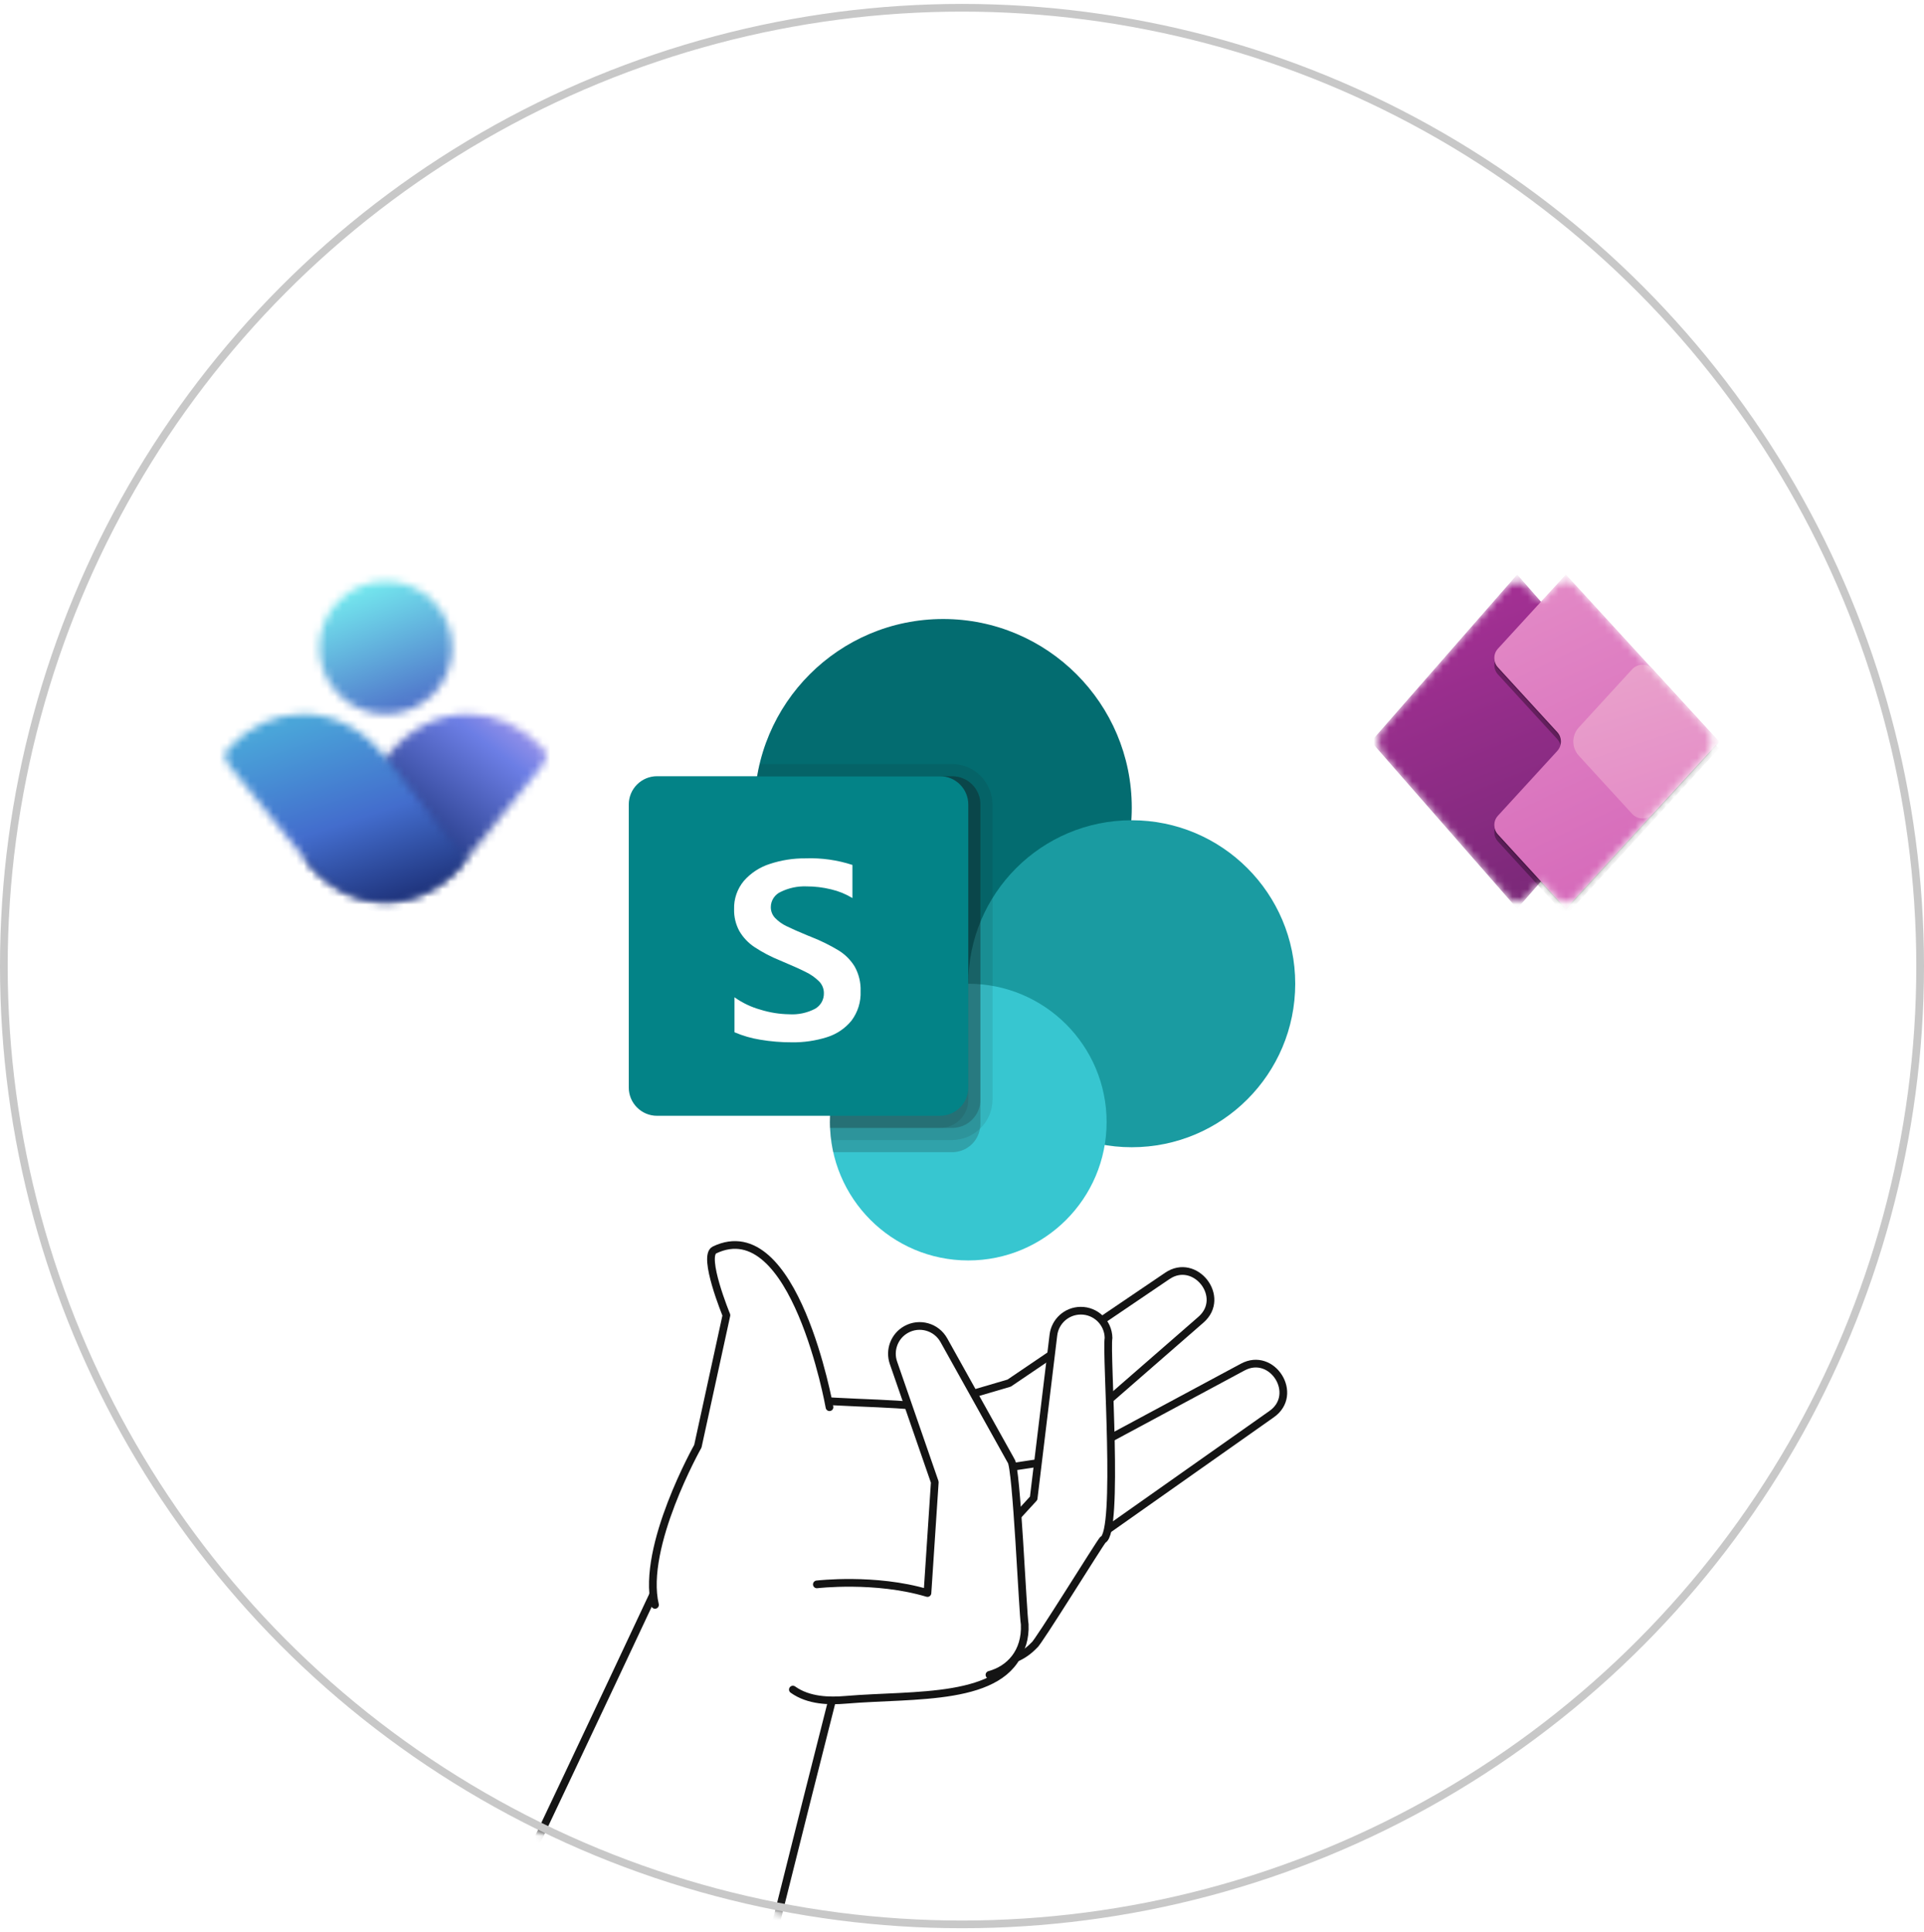 <svg width="250" height="251" viewBox="0 0 250 251" fill="none" xmlns="http://www.w3.org/2000/svg">
<circle cx="125" cy="125.51" r="125" fill="white"/>
<mask id="mask0_259_1968" style="mask-type:alpha" maskUnits="userSpaceOnUse" x="0" y="0" width="250" height="251">
<circle cx="125" cy="125.51" r="124.5" fill="white" stroke="#282828"/>
</mask>
<g mask="url(#mask0_259_1968)">
<mask id="mask1_259_1968" style="mask-type:luminance" maskUnits="userSpaceOnUse" x="179" y="75" width="44" height="43">
<path d="M179.712 94.557C178.817 95.58 178.817 97.107 179.712 98.13L195.776 116.489C196.497 117.313 197.778 117.313 198.498 116.489L200.228 114.512L202.133 116.59C202.85 117.372 204.083 117.372 204.799 116.59L221.679 98.176C222.629 97.139 222.629 95.547 221.679 94.51L204.799 76.096C204.083 75.314 202.85 75.314 202.133 76.096L200.228 78.175L198.498 76.198C197.778 75.374 196.497 75.374 195.776 76.198L179.712 94.557Z" fill="white"/>
</mask>
<g mask="url(#mask1_259_1968)">
<path d="M197.138 118.045L178.149 96.344L197.138 74.642L216.126 96.344L197.138 118.045Z" fill="url(#paint0_linear_259_1968)"/>
<g filter="url(#filter0_f_259_1968)">
<path d="M203.468 75.547L223.36 97.248L203.468 118.949L194.641 109.321C194.008 108.629 194.008 107.568 194.641 106.877L202.347 98.47C202.981 97.778 202.981 96.717 202.347 96.026L194.641 87.619C194.008 86.928 194.008 85.867 194.641 85.175L203.468 75.547Z" fill="black" fill-opacity="0.32"/>
</g>
<g filter="url(#filter1_f_259_1968)">
<path d="M203.468 74.814L223.36 96.515L203.468 118.216L194.641 108.588C194.008 107.896 194.008 106.835 194.641 106.144L202.347 97.737C202.981 97.046 202.981 95.985 202.347 95.293L194.641 86.887C194.008 86.195 194.008 85.134 194.641 84.443L203.468 74.814Z" fill="black" fill-opacity="0.24"/>
</g>
<path d="M203.467 74.642L223.36 96.343L203.467 118.045L194.641 108.416C194.007 107.725 194.007 106.663 194.641 105.972L202.347 97.565C202.981 96.874 202.981 95.813 202.347 95.121L194.641 86.715C194.007 86.023 194.007 84.962 194.641 84.271L203.467 74.642Z" fill="url(#paint1_linear_259_1968)"/>
<path d="M212.08 86.947C212.797 86.165 214.03 86.165 214.746 86.947L223.36 96.343L214.746 105.74C214.03 106.522 212.797 106.522 212.08 105.74L205.147 98.176C204.196 97.139 204.196 95.547 205.147 94.51L212.08 86.947Z" fill="url(#paint2_linear_259_1968)"/>
</g>
<mask id="mask2_259_1968" style="mask-type:luminance" maskUnits="userSpaceOnUse" x="41" y="75" width="18" height="18">
<path d="M50.057 75.51C47.873 75.527 45.693 76.37 44.026 78.037C40.657 81.405 40.657 86.868 44.026 90.236C47.395 93.605 52.857 93.605 56.225 90.236C59.594 86.868 59.594 81.405 56.225 78.037C54.559 76.37 52.38 75.527 50.195 75.51H50.057Z" fill="white"/>
</mask>
<g mask="url(#mask2_259_1968)">
<path d="M57.184 69.2L34.627 77.812L43.066 99.915L65.623 91.302L57.184 69.2Z" fill="url(#paint3_linear_259_1968)"/>
</g>
<mask id="mask3_259_1968" style="mask-type:luminance" maskUnits="userSpaceOnUse" x="39" y="92" width="32" height="26">
<path d="M50.286 98.227L39.709 111.713C45.551 118.998 54.701 118.998 60.543 111.713L70.587 99.288C70.83 98.984 70.957 98.618 70.959 98.256V98.237C70.957 97.861 70.822 97.489 70.544 97.195C67.759 94.24 64.311 92.763 60.864 92.762C57.035 92.762 53.207 94.584 50.286 98.227Z" fill="white"/>
</mask>
<g mask="url(#mask3_259_1968)">
<path d="M51.112 77.719L27.08 109.425L59.557 134.041L83.589 102.335L51.112 77.719Z" fill="url(#paint4_linear_259_1968)"/>
</g>
<mask id="mask4_259_1968" style="mask-type:luminance" maskUnits="userSpaceOnUse" x="29" y="92" width="32" height="26">
<path d="M29.708 97.195C29.431 97.49 29.295 97.861 29.293 98.237V98.257C29.296 98.619 29.422 98.984 29.665 99.288L39.71 111.713C45.551 118.998 54.701 118.998 60.543 111.713L49.966 98.227C47.045 94.584 43.217 92.762 39.389 92.762C35.941 92.763 32.493 94.24 29.708 97.195Z" fill="white"/>
</mask>
<g mask="url(#mask4_259_1968)">
<path d="M57.512 83.513L21.529 95.306L32.324 128.246L68.307 116.453L57.512 83.513Z" fill="url(#paint5_linear_259_1968)"/>
</g>
<path d="M122.55 129.441C136.087 129.441 147.06 118.467 147.06 104.93C147.06 91.393 136.087 80.42 122.55 80.42C109.013 80.42 98.04 91.393 98.04 104.93C98.04 118.467 109.013 129.441 122.55 129.441Z" fill="#036C70"/>
<path d="M147.058 149.046C158.789 149.046 168.299 139.536 168.299 127.805C168.299 116.074 158.789 106.564 147.058 106.564C135.327 106.564 125.817 116.074 125.817 127.805C125.817 139.536 135.327 149.046 147.058 149.046Z" fill="#1A9BA1"/>
<path d="M125.817 163.753C135.743 163.753 143.79 155.706 143.79 145.78C143.79 135.854 135.743 127.807 125.817 127.807C115.891 127.807 107.844 135.854 107.844 145.78C107.844 155.706 115.891 163.753 125.817 163.753Z" fill="#37C6D0"/>
<path opacity="0.2" d="M127.394 104.515V146.017C127.397 146.229 127.376 146.441 127.331 146.648C127.187 147.5 126.746 148.274 126.085 148.83C125.424 149.387 124.587 149.692 123.722 149.689H108.265C108.155 149.169 108.061 148.649 107.998 148.113C107.918 147.591 107.871 147.065 107.856 146.537C107.84 146.285 107.84 146.033 107.84 145.781C107.84 142.226 108.894 138.752 110.869 135.796C112.843 132.84 115.649 130.536 118.932 129.174C113.123 128.304 107.819 125.378 103.985 120.928C100.151 116.478 98.041 110.799 98.04 104.925C98.035 103.557 98.151 102.192 98.386 100.844H123.722C124.205 100.843 124.682 100.938 125.128 101.122C125.574 101.306 125.979 101.576 126.32 101.918C126.661 102.259 126.932 102.664 127.116 103.109C127.3 103.555 127.394 104.033 127.394 104.515Z" fill="#141414"/>
<path opacity="0.1" d="M128.969 104.516V142.866C128.956 144.254 128.399 145.581 127.418 146.562C126.437 147.543 125.11 148.1 123.722 148.113H107.998C107.918 147.591 107.871 147.065 107.856 146.538C107.84 146.285 107.84 146.033 107.84 145.781C107.84 142.227 108.894 138.752 110.869 135.796C112.843 132.84 115.649 130.536 118.932 129.174C113.123 128.304 107.819 125.378 103.985 120.928C100.151 116.478 98.041 110.799 98.04 104.925C98.035 103.557 98.151 102.192 98.386 100.844C98.465 100.309 98.575 99.789 98.701 99.269H123.722C125.112 99.274 126.444 99.828 127.427 100.811C128.41 101.794 128.964 103.126 128.969 104.516Z" fill="#141414"/>
<path opacity="0.2" d="M127.394 104.515V142.866C127.394 143.348 127.3 143.826 127.116 144.272C126.932 144.718 126.661 145.123 126.32 145.464C125.979 145.805 125.574 146.075 125.128 146.26C124.682 146.444 124.205 146.538 123.722 146.537H107.856C107.84 146.285 107.84 146.033 107.84 145.781C107.84 142.226 108.894 138.752 110.869 135.796C112.843 132.84 115.649 130.536 118.932 129.174C113.123 128.304 107.819 125.378 103.985 120.928C100.151 116.478 98.041 110.799 98.04 104.925C98.035 103.557 98.151 102.192 98.386 100.844H123.722C124.205 100.843 124.682 100.938 125.128 101.122C125.574 101.306 125.979 101.576 126.32 101.918C126.661 102.259 126.932 102.664 127.116 103.109C127.3 103.555 127.394 104.033 127.394 104.515Z" fill="#141414"/>
<path opacity="0.1" d="M125.818 104.515V142.866C125.819 143.348 125.724 143.826 125.54 144.272C125.356 144.718 125.086 145.123 124.745 145.464C124.403 145.805 123.998 146.075 123.553 146.26C123.107 146.444 122.629 146.538 122.147 146.537H107.856C107.84 146.285 107.84 146.033 107.84 145.781C107.84 142.226 108.894 138.752 110.869 135.796C112.843 132.84 115.649 130.536 118.932 129.174C113.123 128.304 107.819 125.378 103.985 120.928C100.151 116.478 98.041 110.799 98.04 104.925C98.035 103.557 98.151 102.192 98.386 100.844H122.147C122.629 100.843 123.107 100.938 123.553 101.122C123.998 101.306 124.403 101.576 124.745 101.918C125.086 102.259 125.356 102.664 125.54 103.109C125.724 103.555 125.819 104.033 125.818 104.515Z" fill="#141414"/>
<path d="M122.142 100.844H85.376C83.346 100.844 81.7 102.49 81.7 104.52V141.286C81.7 143.316 83.346 144.962 85.376 144.962H122.142C124.172 144.962 125.818 143.316 125.818 141.286V104.52C125.818 102.49 124.172 100.844 122.142 100.844Z" fill="#038387"/>
<path d="M98.039 123.045C97.234 122.511 96.561 121.8 96.073 120.967C95.598 120.095 95.362 119.114 95.387 118.123C95.346 116.781 95.799 115.47 96.66 114.44C97.566 113.41 98.737 112.647 100.045 112.235C101.537 111.743 103.099 111.5 104.669 111.516C106.734 111.44 108.796 111.729 110.761 112.37V116.672C109.906 116.154 108.976 115.773 108.003 115.545C106.949 115.285 105.867 115.155 104.781 115.157C103.637 115.116 102.5 115.357 101.471 115.858C101.082 116.026 100.75 116.304 100.517 116.657C100.283 117.011 100.158 117.425 100.157 117.849C100.152 118.373 100.351 118.879 100.713 119.259C101.143 119.704 101.651 120.068 102.211 120.33C102.84 120.642 103.777 121.056 105.024 121.572C105.162 121.615 105.296 121.669 105.426 121.732C106.655 122.213 107.841 122.799 108.971 123.481C109.827 124.009 110.545 124.733 111.066 125.593C111.603 126.565 111.865 127.666 111.823 128.775C111.884 130.153 111.462 131.509 110.632 132.609C109.802 133.621 108.692 134.366 107.441 134.752C105.971 135.213 104.437 135.437 102.897 135.414C101.517 135.419 100.14 135.306 98.78 135.075C97.63 134.891 96.507 134.566 95.436 134.107V129.563C96.461 130.294 97.606 130.84 98.819 131.175C100.025 131.551 101.279 131.752 102.542 131.771C103.712 131.845 104.879 131.597 105.917 131.054C106.271 130.851 106.564 130.555 106.764 130.2C106.964 129.844 107.064 129.44 107.053 129.032C107.056 128.745 107 128.46 106.891 128.194C106.782 127.929 106.621 127.688 106.417 127.485C105.904 126.982 105.311 126.568 104.662 126.261C103.915 125.885 102.811 125.391 101.35 124.778C100.191 124.312 99.083 123.731 98.039 123.045Z" fill="white"/>
<path d="M-38.928 227.881C1.629 258.6 93.828 322.167 67.554 352.553C41.279 382.939 -37.985 318.161 -55.123 295.119C-72.261 272.077 -60.1 211.845 -38.928 227.881Z" fill="#D2D2D2" stroke="#141414" stroke-linecap="round" stroke-linejoin="round"/>
<path d="M90.226 195.776C78.575 220.619 55.531 269.579 49 282.146C41.861 295.882 81.202 324.968 88.676 297.816C92.531 283.811 108.674 217.456 114.771 195.414L90.226 195.776Z" fill="white" stroke="#141414" stroke-linecap="round" stroke-linejoin="round"/>
<path d="M132.684 213.921C129.869 222.817 112.811 219.121 104.161 221.81C75.178 227.126 88.058 180.752 105.519 181.89C113.572 182.5 120.828 182.183 123.028 183.756C125.228 185.329 133.59 211.057 132.684 213.921Z" fill="white"/>
<path d="M105.519 181.89C113.572 182.5 120.828 182.183 123.028 183.756C125.228 185.33 133.59 211.057 132.684 213.921C130.408 221.115 118.818 220.075 109.891 220.835C107.779 221.015 105.084 220.974 103.024 219.506" fill="white"/>
<path d="M105.519 181.89C113.572 182.5 120.828 182.183 123.028 183.756C125.228 185.33 133.59 211.057 132.684 213.921C130.408 221.115 118.818 220.075 109.891 220.835C107.779 221.015 105.084 220.974 103.024 219.506" stroke="#141414" stroke-linecap="round" stroke-linejoin="round"/>
<path d="M125.552 191.478C132.522 190.424 139.607 189.352 139.607 189.352L161.46 177.616C163.038 176.766 165.039 177.21 166.098 178.712C167.241 180.334 166.853 182.577 165.231 183.72C165.197 183.74 144.063 198.651 144.027 198.662C143.235 198.942 138.573 201.052 133.193 203.463C133.193 203.463 128.565 202.293 123.163 200.926L125.552 191.478Z" fill="white"/>
<path d="M88.092 212.693C99.25 219.053 111.633 206.157 110.959 197.065C110.285 187.973 107.782 182.82 107.782 182.82C107.782 182.82 103.265 157.411 92.846 162.389C91.222 163.167 94.389 170.868 94.389 170.868L90.678 187.891C90.678 187.891 79.463 207.775 88.092 212.693Z" fill="white"/>
<path d="M107.782 182.82C107.782 182.82 103.265 157.411 92.846 162.389C91.222 163.167 94.389 170.868 94.389 170.868L90.678 187.891C90.678 187.891 83.323 200.931 85.109 208.503" fill="white"/>
<path d="M107.782 182.82C107.782 182.82 103.265 157.411 92.846 162.389C91.222 163.167 94.389 170.868 94.389 170.868L90.678 187.891C90.678 187.891 83.323 200.931 85.109 208.503" stroke="#141414" stroke-linecap="round" stroke-linejoin="round"/>
<path d="M117.544 183.198C124.311 181.449 131.131 179.687 131.131 179.687L151.665 165.772C153.148 164.764 155.184 165 156.391 166.386C157.695 167.883 157.539 170.153 156.042 171.457C156.01 171.48 136.517 188.48 136.483 188.495C135.32 189.045 125.553 194.807 117.91 199.136C117.91 199.136 116.519 198.855 114.466 198.44L117.544 183.198Z" fill="white"/>
<path d="M121.191 182.608L131.131 179.687L151.664 165.772C155.289 163.287 159.406 168.539 156.042 171.457L136.515 188.472" stroke="#141414" stroke-linecap="round" stroke-linejoin="round"/>
<path d="M127.601 191.169L139.607 189.352L161.459 177.617C165.323 175.516 168.874 181.165 165.23 183.721L144.061 198.644C143.811 198.794 130.223 204.726 129.586 205.031" stroke="#141414" stroke-linecap="round" stroke-linejoin="round"/>
<path d="M124.854 204.966L134.309 194.656L136.876 173.446C137.087 171.685 138.573 170.308 140.395 170.283C142.38 170.255 144.013 171.842 144.04 173.828C143.687 175.834 145.444 199.118 143.303 200.05C142.837 200.577 134.793 213.59 134.402 213.721C128.546 219.893 119.202 211.344 124.854 204.966Z" fill="white" stroke="#141414" stroke-linecap="round" stroke-linejoin="round"/>
<path d="M117.742 172.722C119.479 171.754 121.673 172.377 122.641 174.114L131.37 189.772C132.101 190.479 132.896 209.746 133.149 211.028C133.54 220.086 119.882 220.126 120.241 211.049C120.241 211.049 121.464 192.558 121.464 192.558L116.093 177.046C115.53 175.426 116.192 173.586 117.742 172.722Z" fill="white"/>
<path d="M128.568 217.592C131.157 216.89 133.308 214.7 133.15 211.028C132.897 209.746 132.102 190.479 131.37 189.772L122.642 174.114C121.673 172.377 119.48 171.754 117.743 172.722C116.193 173.586 115.531 175.426 116.093 177.046L121.464 192.558C121.464 192.558 120.872 201.517 120.512 206.963C113.745 204.937 106.14 205.839 106.14 205.839" stroke="#141414" stroke-linecap="round" stroke-linejoin="round"/>
</g>
<circle cx="125" cy="125.51" r="124.5" stroke="#C8C8C8"/>
<defs>
<filter id="filter0_f_259_1968" x="186.836" y="68.217" width="43.853" height="58.061" filterUnits="userSpaceOnUse" color-interpolation-filters="sRGB">
<feFlood flood-opacity="0" result="BackgroundImageFix"/>
<feBlend mode="normal" in="SourceGraphic" in2="BackgroundImageFix" result="shape"/>
<feGaussianBlur stdDeviation="3.665" result="effect1_foregroundBlur_259_1968"/>
</filter>
<filter id="filter1_f_259_1968" x="193.47" y="74.118" width="30.587" height="44.795" filterUnits="userSpaceOnUse" color-interpolation-filters="sRGB">
<feFlood flood-opacity="0" result="BackgroundImageFix"/>
<feBlend mode="normal" in="SourceGraphic" in2="BackgroundImageFix" result="shape"/>
<feGaussianBlur stdDeviation="0.348" result="effect1_foregroundBlur_259_1968"/>
</filter>
<linearGradient id="paint0_linear_259_1968" x1="211.153" y1="118.045" x2="185.835" y2="56.106" gradientUnits="userSpaceOnUse">
<stop stop-color="#742774"/>
<stop offset="1" stop-color="#BB35A4"/>
</linearGradient>
<linearGradient id="paint1_linear_259_1968" x1="193.521" y1="74.642" x2="214.318" y2="118.045" gradientUnits="userSpaceOnUse">
<stop stop-color="#E48CC7"/>
<stop offset="1" stop-color="#D467B9"/>
</linearGradient>
<linearGradient id="paint2_linear_259_1968" x1="207.084" y1="87.753" x2="213.413" y2="107.194" gradientUnits="userSpaceOnUse">
<stop stop-color="#E9A1CB"/>
<stop offset="1" stop-color="#E48CC7"/>
</linearGradient>
<linearGradient id="paint3_linear_259_1968" x1="52.827" y1="91.633" x2="47.16" y2="76.791" gradientUnits="userSpaceOnUse">
<stop stop-color="#5077CB"/>
<stop offset="1" stop-color="#72E4ED"/>
</linearGradient>
<linearGradient id="paint4_linear_259_1968" x1="52.949" y1="109.026" x2="67.526" y2="89.794" gradientUnits="userSpaceOnUse">
<stop stop-color="#213781"/>
<stop offset="0.667" stop-color="#6C7EE5"/>
<stop offset="0.98" stop-color="#B7A1ED"/>
<stop offset="1" stop-color="#B7A1ED"/>
</linearGradient>
<linearGradient id="paint5_linear_259_1968" x1="40.738" y1="93.126" x2="48.683" y2="117.368" gradientUnits="userSpaceOnUse">
<stop stop-color="#4AA5D9"/>
<stop offset="0.562" stop-color="#436DCD"/>
<stop offset="0.999" stop-color="#213781"/>
<stop offset="1" stop-color="#213781"/>
</linearGradient>
</defs>
</svg>
